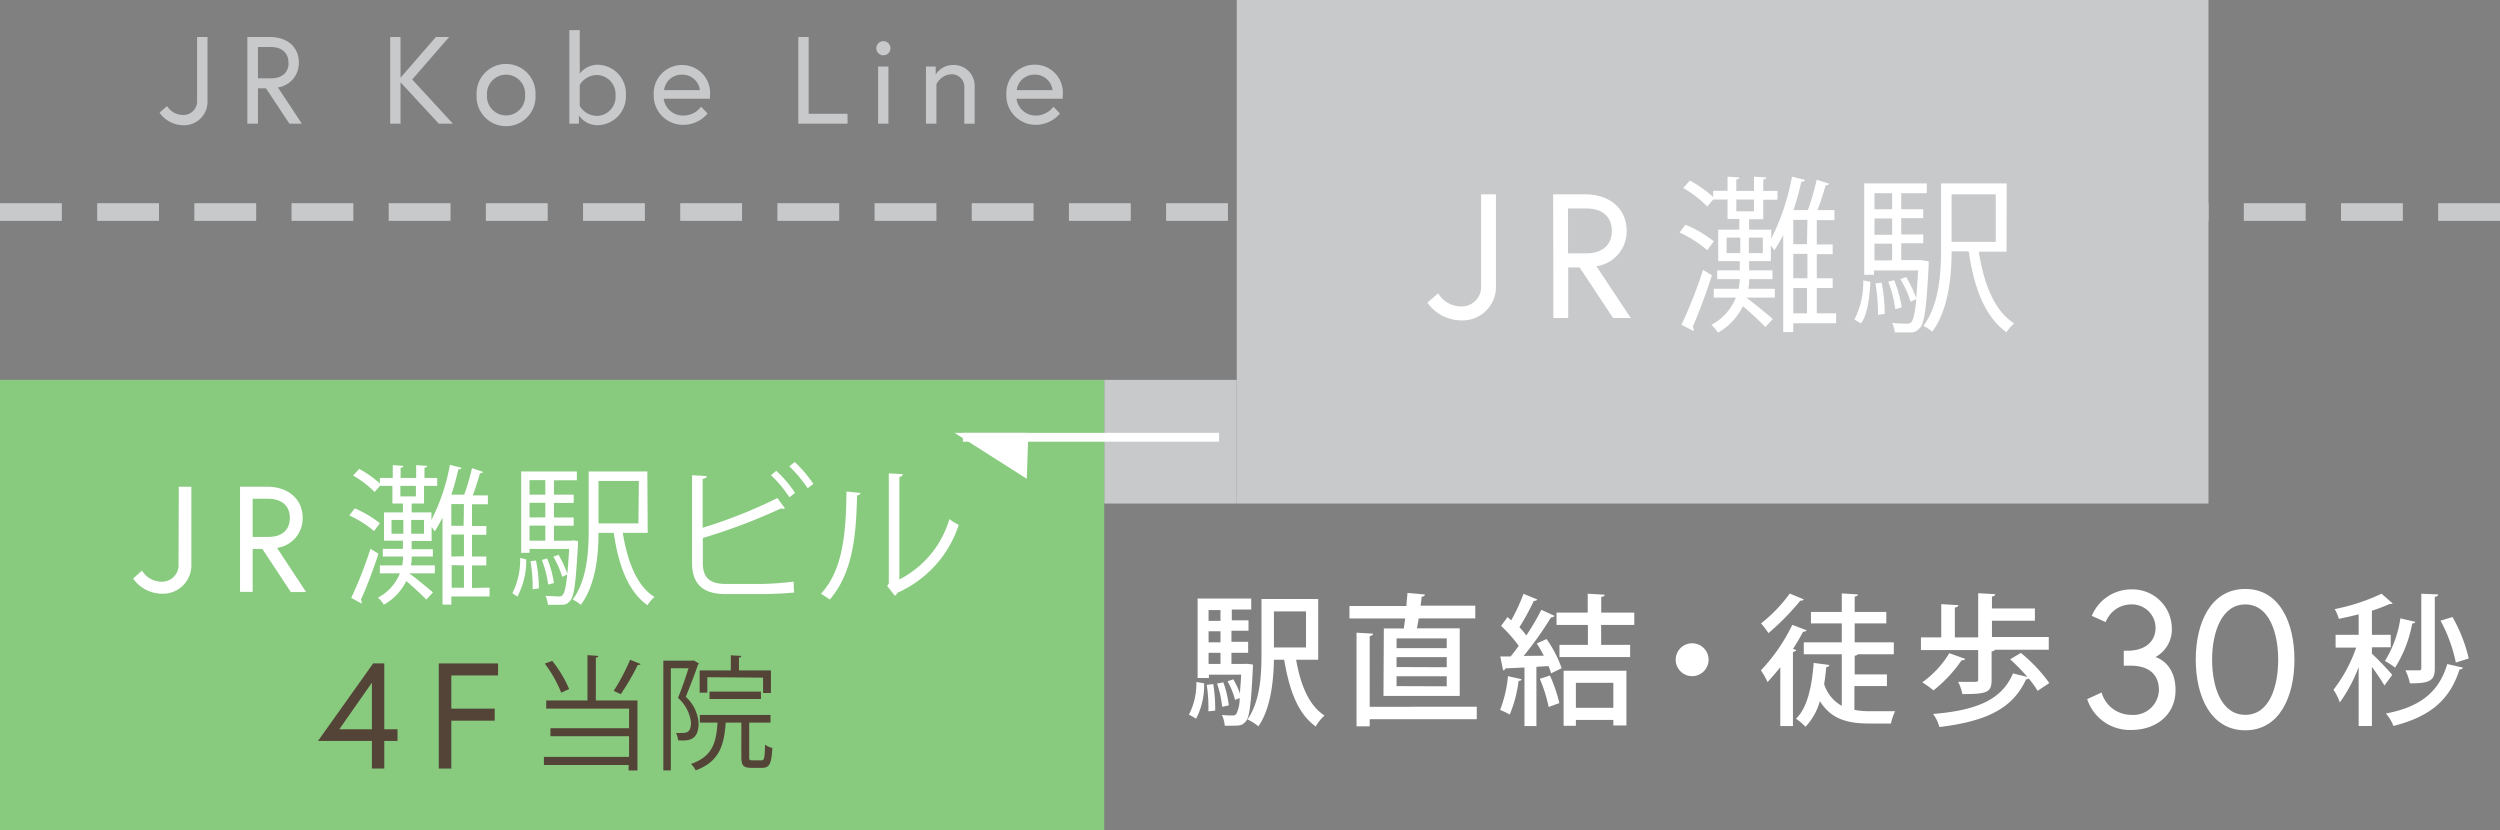 <svg xmlns="http://www.w3.org/2000/svg" viewBox="0 0 283 94"><rect x="0" y="0" width="283" height="94" fill="#808080" stroke="none"/><defs><style>.cls-1{fill:#c8c9ca;}.cls-2{fill:#88cb7f;}.cls-3{fill:#fff;}.cls-4{fill:none;stroke:#fff;stroke-miterlimit:10;}.cls-5{fill:#544337;}</style></defs><title>f_p_map</title><g id="レイヤー_2" data-name="レイヤー 2"><g id="contents"><path class="cls-1" d="M283,25h-7V23h7Zm-11,0h-7V23h7Zm-11,0h-7V23h7Zm-11,0h-7V23h7Zm-11,0h-7V23h7Zm-11,0h-7V23h7Zm-11,0h-7V23h7Zm-11,0h-7V23h7Zm-12,0h-7V23h7Zm-11,0h-7V23h7Zm-11,0h-7V23h7Zm-11,0h-7V23h7Zm-11,0h-7V23h7Zm-11,0h-7V23h7Zm-11,0h-7V23h7Zm-11,0h-7V23h7Zm-11,0H99V23h7ZM95,25H88V23h7ZM84,25H77V23h7ZM73,25H66V23h7ZM62,25H55V23h7ZM51,25H44V23h7ZM40,25H33V23h7ZM29,25H22V23h7ZM18,25H11V23h7ZM7,25H0V23H7Z"/><rect class="cls-1" x="140" width="110" height="57"/><rect class="cls-1" x="125" y="43" width="15" height="14"/><rect class="cls-2" y="43" width="125" height="51"/><path class="cls-3" d="M167.66,22h1.68V32.26a3.8,3.8,0,0,1-4.12,4,4.72,4.72,0,0,1-3.64-2l1.22-1.06a3,3,0,0,0,2.42,1.48,2.21,2.21,0,0,0,2.44-2.36Z"/><path class="cls-3" d="M175.82,22h3.64c2.78,0,4.68,1.64,4.68,4.14a4,4,0,0,1-3.42,4L184.6,36h-2l-3.78-5.72h-1.3V36h-1.68Zm6.64,4.14c0-1.54-1-2.54-2.9-2.54H177.5v5.08h2.06C181.44,28.68,182.46,27.68,182.46,26.14Z"/><path class="cls-3" d="M190.79,25.44A13.14,13.14,0,0,1,194,27.32l-.74,1a13.17,13.17,0,0,0-3.13-2Zm-.44,11.32a54.52,54.52,0,0,0,2.44-6.21l1,.62c-.64,2-1.54,4.39-2.18,5.84a.37.37,0,0,1,.11.28.65.65,0,0,1,0,.19Zm17.5-1.29v1.12H203v1h-1.14v-11a18.89,18.89,0,0,1-1,1.74c-.1-.15-.25-.34-.4-.53v1.75H198v1.05h2.64v1H198c0,.35,0,.72-.09,1.09h3v1h-3.23c.76.55,2.52,2,3,2.42l-.84.91c-.49-.53-1.71-1.66-2.54-2.36a7,7,0,0,1-2.83,3,4.55,4.55,0,0,0-.74-.89,6,6,0,0,0,2.77-3.08H194v-1h2.83a8.39,8.39,0,0,0,.11-1.09h-2.55v-1h2.55V29.56H194.5V26h2.39V24.79h-1.33v-2.2h-1.63v0l-.67.78a12.78,12.78,0,0,0-2.72-2.09l.76-.84a13.91,13.91,0,0,1,2.63,1.86v-.7h1.63V20l1.35.09c0,.12-.12.19-.36.23v1.29h2V20l1.39.09c0,.12-.11.19-.34.23v1.29h1.61v1h-1.61v2.2H198V26h2.51v1a25.58,25.58,0,0,0,2.34-7l1.46.36c0,.13-.15.21-.4.21a32.65,32.65,0,0,1-.89,3.21h1.63a29.1,29.1,0,0,0,1-3.44l1.39.45c0,.12-.18.18-.38.19-.23.8-.57,1.9-.92,2.8h1.92v1.14h-2v2.75h1.8v1.1h-1.8V31.5h1.8v1.1h-1.8v2.87Zm-12.4-8.57v1.75H197V26.9Zm1.1-4.31v1.33h2V22.59Zm3,6.06V26.9h-1.58v1.75Zm5.05-3.76H203v2.75h1.55Zm0,6.61V28.74H203V31.5ZM203,32.6v2.87h1.55V32.6Z"/><path class="cls-3" d="M211.73,31.9c-.1,1.74-.3,3.64-1.06,4.71l-.75-.44a9.16,9.16,0,0,0,1-4.43Zm6-2.42.6.1,0,.38c-.26,4.9-.47,6.59-1,7.16s-.75.51-1.6.51l-1.23,0a3.07,3.07,0,0,0-.31-1.07c.72.06,1.37.08,1.63.08.56,0,.84-.08,1.11-2.78l-.65.29a11.35,11.35,0,0,0-1.16-2.55l.65-.24a12.83,12.83,0,0,1,1.14,2.39h0c.07-.82.15-1.84.22-3.13h-5v.49h-1.1V20.76h7.08v1.11h-2.89v1.82h2.49v1h-2.49v1.85h2.49v1h-2.49v1.9h2.17Zm-3.54-7.61h-2v1.82h2Zm0,4.71V24.73h-2v1.85Zm-2,1v1.9h2v-1.9Zm.4,8.06a20.7,20.7,0,0,0-.29-3.56L213,32a18.09,18.09,0,0,1,.35,3.53Zm1.82-3.92a12.62,12.62,0,0,1,.86,3.08l-.73.19a13,13,0,0,0-.79-3.11Zm12.73-3.23H224c.58,3.67,1.76,6.69,4,8.12a4.22,4.22,0,0,0-.87,1c-2.43-1.75-3.67-5-4.27-9.16h-1.94c0,2.89-.36,6.61-2.19,9.1a4.7,4.7,0,0,0-1-.66c1.84-2.51,2-6.1,2-8.89V20.76h7.43ZM225.92,22h-5v5.38h5Z"/><path class="cls-3" d="M136.31,77.35a8.23,8.23,0,0,1-.91,4l-.81-.46a7.71,7.71,0,0,0,.84-3.69Zm4.79-2.21.72.08a2.18,2.18,0,0,1,0,.42c-.19,4-.37,5.52-.78,6s-.61.51-1.63.51h-.77a3.5,3.5,0,0,0-.32-1.22,9.89,9.89,0,0,0,1.17.06.54.54,0,0,0,.46-.17,4,4,0,0,0,.38-1.8l-.52.21a9.13,9.13,0,0,0-.85-2.11l.65-.22a8.64,8.64,0,0,1,.76,1.64h0c0-.57.1-1.29.13-2.17h-3.65v.38h-1.28v-9h6.07v1.25h-2.2v1.22h1.89v1.18H139.4v1.25h1.89V73.9H139.4v1.26h1.41Zm-4.31,5.38a16.62,16.62,0,0,0-.19-3l.74-.08a17.37,17.37,0,0,1,.22,3Zm1.37-11.46h-1.35v1.22h1.35Zm0,3.65V71.46h-1.35v1.25Zm-1.35,1.19v1.26h1.35V73.9Zm1.67,3.34a11.67,11.67,0,0,1,.62,2.61l-.75.16a11.85,11.85,0,0,0-.58-2.63Zm10.74-2.56h-2.5c.49,2.8,1.42,5.17,3.22,6.32a4.66,4.66,0,0,0-1,1.24c-2.06-1.48-3-4.17-3.57-7.56h-1.16c-.05,2.45-.36,5.52-1.76,7.54a5.42,5.42,0,0,0-1.24-.78c1.47-2.09,1.59-5.11,1.59-7.45V67.81h6.42Zm-1.38-5.47h-3.63v4.08h3.63Z"/><path class="cls-3" d="M156.65,71.14h2.26c.06-.35.11-.73.16-1.13h-6.31V68.6h6.45c0-.53.1-1,.11-1.48l2,.18c-.05.15-.17.23-.4.26,0,.32-.06.67-.11,1H167V70h-6.4c-.07.4-.13.78-.21,1.13h4.85v7.65h-8.63ZM167.17,80v1.41H155.05v.81h-1.49V71.62l1.87.11c0,.13-.11.23-.38.28v8Zm-3.4-6.63v-1.1h-5.68v1.1Zm0,2.16V74.39h-5.68v1.12Zm0,2.16V76.55h-5.68v1.12Z"/><path class="cls-3" d="M172.25,76.89c-.05.14-.17.19-.35.18a14,14,0,0,1-1,3.82,8.44,8.44,0,0,0-1.09-.53,13.78,13.78,0,0,0,.89-3.82Zm2.51-2.66a14.39,14.39,0,0,0-.8-1.39l1.11-.5a13.39,13.39,0,0,1,1.71,3.3l-1.2.58a5.88,5.88,0,0,0-.29-.82l-1.37.08v6.71h-1.35V75.56l-2.14.1a.31.31,0,0,1-.28.22l-.32-1.57H171c.31-.36.61-.77.92-1.2a15.54,15.54,0,0,0-2-2.26l.74-1,.41.37a21.5,21.5,0,0,0,1.39-3l1.56.64c-.05.11-.19.16-.39.16A28.85,28.85,0,0,1,172,71a9.87,9.87,0,0,1,.78.93,27.31,27.31,0,0,0,1.7-2.9l1.5.69a.46.46,0,0,1-.4.16,40.24,40.24,0,0,1-3.1,4.37Zm.69,2.24a16.77,16.77,0,0,1,1.07,3.12l-1.21.44a17.35,17.35,0,0,0-1-3.19ZM185,70.74h-3.75V73h3.28v1.38h-8V73h3.22V70.74H176.2V69.35h3.53V67.21l1.92.11c0,.13-.13.22-.39.25v1.78H185Zm-8,11.42V75.93h7.11v6.19h-1.48V81.5h-4.24v.66Zm5.63-4.87h-4.24v2.83h4.24Z"/><path class="cls-3" d="M193.41,74.68a1.86,1.86,0,1,1-1.86-1.86A1.86,1.86,0,0,1,193.41,74.68Z"/><path class="cls-3" d="M204.51,71.35c-.07.11-.19.16-.4.16-.34.64-.72,1.3-1.14,1.94l.37.13a.45.45,0,0,1-.38.22v8.39h-1.43V75.53c-.48.61-1,1.18-1.44,1.68a10.43,10.43,0,0,0-.75-1.33,20.42,20.42,0,0,0,3.55-5.15Zm-.32-3.5a.39.39,0,0,1-.39.14,28.34,28.34,0,0,1-3.61,3.68,9.7,9.7,0,0,0-.84-1.1,16.94,16.94,0,0,0,3.25-3.38Zm5.73,9.81v2.7a9.15,9.15,0,0,0,1.76.15c.45,0,2.24,0,2.85,0a5.7,5.7,0,0,0-.47,1.39h-2.49c-2.4,0-4.29-.48-5.56-2.54a6.86,6.86,0,0,1-1.63,2.91,6.76,6.76,0,0,0-1.07-.91c1.29-1.25,1.79-3.62,2-6.32l1.76.24c0,.14-.13.22-.34.24-.06.65-.13,1.31-.24,1.92a4.27,4.27,0,0,0,2,2.46V74.06h-4.3V72.71h4.3V70.57H205v-1.3h3.49v-2.1l1.83.12c0,.12-.12.2-.37.25v1.73h3.58v1.3h-3.58v2.14h4.43v1.35h-4.08c-.05.09-.14.14-.35.17v2.11h3.65v1.32Z"/><path class="cls-3" d="M225.45,77c0,1.41-.6,1.57-3.31,1.57a5,5,0,0,0-.48-1.38l1.39,0c.83,0,.88,0,.88-.27V73.59h-6.48V72.15h2.3V68.39l1.93.11c0,.15-.13.23-.39.27v3.38h2.64v-5l1.92.11c0,.15-.11.23-.36.27v1.35h4.86v1.39h-4.86v1.84h6.43v1.44h-6.11c0,.1-.15.16-.36.19Zm-3-2.42c0,.11-.19.18-.4.16a15.19,15.19,0,0,1-3.18,3.41,11.68,11.68,0,0,0-1.27-.91,11,11,0,0,0,3.06-3.3Zm6.31-.67a17.48,17.48,0,0,1,3.22,3.41l-1.32.88a12.3,12.3,0,0,0-1-1.39.48.48,0,0,1-.31.09c-1.53,3.36-4.57,4.76-9.81,5.4a4.25,4.25,0,0,0-.72-1.48c4.84-.4,7.77-1.55,9.05-4.59l1.63.4a22.43,22.43,0,0,0-1.95-2Z"/><path class="cls-3" d="M241.25,68.42a3.09,3.09,0,0,0-2.88,2l-1.58-.7a4.83,4.83,0,0,1,4.46-3,4.45,4.45,0,0,1,4.6,4.33A3.57,3.57,0,0,1,244,74.38s2.27.6,2.27,3.74c0,2.8-2.2,4.51-5,4.51a5.07,5.07,0,0,1-5-3.49l1.63-.75a3.48,3.48,0,0,0,3.32,2.53,2.9,2.9,0,0,0,3.17-2.8c0-1.71-1.06-2.77-3.26-2.77h-.72V73.66h.46c1.74,0,3.14-.86,3.14-2.62A2.67,2.67,0,0,0,241.25,68.42Z"/><path class="cls-3" d="M259.73,74.67c0,4.12-1.65,8-5.56,8s-5.61-3.84-5.61-8,1.69-8,5.61-8S259.73,70.55,259.73,74.67Zm-1.84,0c0-3-1-6.25-3.72-6.25s-3.76,3.24-3.76,6.25,1,6.25,3.76,6.25S257.89,77.68,257.89,74.67Z"/><path class="cls-3" d="M268.5,74c.49.43,2,2,2.3,2.4l-.88,1.2a25.27,25.27,0,0,0-1.42-2.11v6.69H267V75.51a17.12,17.12,0,0,1-2.13,4,6.61,6.61,0,0,0-.72-1.43,16.78,16.78,0,0,0,2.57-4.77h-2.33V71.86H267V69.54c-.76.19-1.51.37-2.24.51a5.2,5.2,0,0,0-.47-1.1,22.7,22.7,0,0,0,5.3-1.74l1.26,1.1c-.06.06-.13.06-.35.06a16.9,16.9,0,0,1-2,.76v2.73h2.13v1.41H268.5Zm4.91-3.61c0,.11-.16.19-.35.19a14,14,0,0,1-1.94,5,6,6,0,0,0-1.15-.75A12.59,12.59,0,0,0,271.72,70Zm5.38,5.18c0,.13-.16.21-.37.21-1.1,3.47-3.36,5.36-7.49,6.4a4.19,4.19,0,0,0-.85-1.41c3.81-.72,6-2.38,6.95-5.6ZM276,67.29c0,.14-.13.24-.38.27v8.1c0,1.31-.47,1.72-2.82,1.69a5.85,5.85,0,0,0-.51-1.47c.7,0,1.34,0,1.55,0s.25-.07.25-.26V67.21Zm1.62,2.56a17.08,17.08,0,0,1,1.84,4.69L278,75a17.16,17.16,0,0,0-1.73-4.74Z"/><line class="cls-4" x1="109" y1="49.5" x2="138" y2="49.5"/><polygon class="cls-3" points="108.06 49 116.41 49 116.23 54.2 108.06 49"/><path class="cls-1" d="M22.31,4.19h1.18v7.19a2.66,2.66,0,0,1-2.88,2.79,3.29,3.29,0,0,1-2.55-1.42l.85-.74a2.13,2.13,0,0,0,1.7,1,1.55,1.55,0,0,0,1.7-1.66Z"/><path class="cls-1" d="M28,4.19h2.55c2,0,3.28,1.15,3.28,2.9A2.79,2.79,0,0,1,31.46,9.9L34.17,14H32.76l-2.65-4H29.2v4H28Zm4.65,2.9c0-1.07-.71-1.77-2-1.77H29.2V8.87h1.44C32,8.87,32.67,8.17,32.67,7.09Z"/><path class="cls-1" d="M45.34,8.8l4-4.61h1.5L46.66,9l4.61,5h-1.6L45.34,9.32V14H44.17V4.19h1.17Z"/><path class="cls-1" d="M60.62,10.76a3.34,3.34,0,1,1-6.67,0,3.34,3.34,0,1,1,6.67,0Zm-1.18,0a2.16,2.16,0,1,0-4.31,0,2.16,2.16,0,1,0,4.31,0Z"/><path class="cls-1" d="M70.85,10.76a3.25,3.25,0,0,1-3.13,3.41,2.52,2.52,0,0,1-2.19-1.11V14H64.45V3.41h1.18V8.33a2.57,2.57,0,0,1,2.09-1A3.25,3.25,0,0,1,70.85,10.76ZM65.63,12a2.3,2.3,0,0,0,1.9,1.12,2.16,2.16,0,0,0,2.15-2.32,2.17,2.17,0,0,0-2.15-2.31,2.3,2.3,0,0,0-1.9,1.12Z"/><path class="cls-1" d="M80.37,10.81c0,.12,0,.22,0,.37H75.13a2.19,2.19,0,0,0,2.23,1.9,2.49,2.49,0,0,0,2-1l.74.77a3.6,3.6,0,0,1-2.69,1.28A3.31,3.31,0,0,1,74,10.76a3.21,3.21,0,0,1,3.23-3.4A3.16,3.16,0,0,1,80.37,10.81Zm-1.14-.61a2,2,0,0,0-2-1.75,2,2,0,0,0-2.06,1.75Z"/><path class="cls-1" d="M90.37,4.19h1.17v8.69h4.4V14H90.37Z"/><path class="cls-1" d="M100,4.66a.8.8,0,1,1-.8.8A.8.8,0,0,1,100,4.66ZM99.4,7.53h1.17V14H99.4Z"/><path class="cls-1" d="M110.33,9.84V14h-1.17V10a1.44,1.44,0,0,0-1.56-1.59A2,2,0,0,0,106,9.55V14h-1.18V7.53h1.1v.91a2.31,2.31,0,0,1,2-1.08A2.35,2.35,0,0,1,110.33,9.84Z"/><path class="cls-1" d="M120.3,10.81c0,.12,0,.22,0,.37h-5.23a2.18,2.18,0,0,0,2.23,1.9,2.52,2.52,0,0,0,1.95-1l.74.77a3.6,3.6,0,0,1-2.69,1.28,3.32,3.32,0,0,1-3.38-3.41,3.22,3.22,0,0,1,3.24-3.4A3.16,3.16,0,0,1,120.3,10.81Zm-1.15-.61a2,2,0,0,0-2-1.75,2,2,0,0,0-2.06,1.75Z"/><path class="cls-3" d="M20.24,55.1h1.42v8.72a3.22,3.22,0,0,1-3.5,3.38,4,4,0,0,1-3.09-1.71l1-.9a2.6,2.6,0,0,0,2.06,1.25,1.88,1.88,0,0,0,2.08-2Z"/><path class="cls-3" d="M27.17,55.1h3.09c2.37,0,4,1.4,4,3.52a3.37,3.37,0,0,1-2.9,3.4l3.29,5H32.92L29.7,62.14H28.6V67H27.17Zm5.64,3.52c0-1.31-.86-2.16-2.46-2.16H28.6v4.32h1.75C32,60.78,32.81,59.93,32.81,58.62Z"/><path class="cls-3" d="M40.16,57.55A12,12,0,0,1,43,59.23l-.66.89a11.73,11.73,0,0,0-2.8-1.77Zm-.4,10.13a47.59,47.59,0,0,0,2.18-5.56l.9.56c-.58,1.8-1.38,3.93-2,5.22a.36.36,0,0,1,.1.26,1,1,0,0,1,0,.17Zm15.66-1.16v1H51.09v.92h-1V58.59q-.42.84-.87,1.56a5.43,5.43,0,0,0-.36-.48v1.57H46.6v.93H49V63H46.6c0,.31,0,.65-.09,1h2.71v.9H46.33c.68.49,2.26,1.8,2.68,2.16l-.75.81c-.44-.47-1.53-1.47-2.27-2.1a6.12,6.12,0,0,1-2.54,2.68,3.91,3.91,0,0,0-.66-.8,5.35,5.35,0,0,0,2.48-2.75H43V64h2.53a5.41,5.41,0,0,0,.1-1H43.33v-.87h2.28v-.93H43.47V58h2.14V57H44.42V55H43v0l-.59.7a11.49,11.49,0,0,0-2.44-1.87l.69-.75A11.76,11.76,0,0,1,43,54.73V54.1h1.46V52.65l1.21.09c0,.1-.1.17-.32.2V54.1h1.76V52.65l1.25.09c0,.1-.11.17-.31.2V54.1h1.44V55H48v2H46.6V58h2.24v.86a22.61,22.61,0,0,0,2.09-6.24l1.31.33c0,.12-.13.18-.36.18A27.14,27.14,0,0,1,51.09,56h1.46A26.8,26.8,0,0,0,53.43,53l1.24.41c0,.1-.15.15-.34.17-.2.71-.51,1.7-.81,2.5h1.71v1h-1.8v2.46h1.62v1H53.43V63h1.62v1H53.43v2.56Zm-11.1-7.66v1.56h1.34V58.86Zm1-3.86v1.19h1.76V55ZM48,60.42V58.86H46.55v1.56Zm4.52-3.36H51.09v2.46h1.39Zm0,5.91V60.51H51.09V63Zm-1.39,1v2.56h1.39V64Z"/><path class="cls-3" d="M59.57,63.33a8.71,8.71,0,0,1-1,4.21L58,67.15a8.35,8.35,0,0,0,.88-4Zm5.32-2.16.54.08v.34C65.18,66,65,67.49,64.55,68s-.66.46-1.43.46l-1.1,0a2.81,2.81,0,0,0-.27-1c.64,0,1.22.06,1.46.06.49,0,.75-.06,1-2.48l-.57.26a10.56,10.56,0,0,0-1-2.28l.58-.22a11.75,11.75,0,0,1,1,2.14h0c.07-.73.14-1.65.21-2.8H59.94v.44H59V53.37H65.3v1H62.71V56h2.23v.93H62.71v1.65h2.23v.93H62.71v1.7h1.94Zm-3.16-6.82H59.94V56h1.79Zm0,4.22V56.92H59.94v1.65Zm-1.79.93v1.7h1.79V59.5Zm.36,7.21a18.08,18.08,0,0,0-.25-3.18l.62-.08A15.7,15.7,0,0,1,61,66.61Zm1.63-3.5A11,11,0,0,1,62.7,66l-.65.17a12,12,0,0,0-.71-2.78Zm11.39-2.89H70.5c.53,3.28,1.58,6,3.59,7.26a3.75,3.75,0,0,0-.79.93C71.13,67,70,64,69.48,60.32H67.75c0,2.58-.33,5.91-2,8.14a4.52,4.52,0,0,0-.92-.59c1.65-2.25,1.81-5.46,1.81-8V53.37h6.64Zm-1-5.88H67.75v4.81h4.52Z"/><path class="cls-3" d="M86.28,66.1a35.19,35.19,0,0,0,3.57-.26c0,.38,0,.85.06,1.23-1.12.12-2.82.18-3.52.18H82.15c-2.57,0-3.81-1.12-3.81-3.55V53.79l1.66.1c0,.17-.15.28-.46.31v5.54A55,55,0,0,0,88,56.38l.86,1.17a.42.42,0,0,1-.2.05.69.69,0,0,1-.24-.05,66.6,66.6,0,0,1-8.86,3.35v2.84c0,1.71.84,2.36,2.59,2.36Zm1.59-12.8A12.92,12.92,0,0,1,90,55.8l-.64.49a14.23,14.23,0,0,0-2.08-2.5Zm2.09-1a13.58,13.58,0,0,1,2.11,2.48l-.64.49a15.46,15.46,0,0,0-2.08-2.48Z"/><path class="cls-3" d="M97.41,55.8c0,.15-.17.25-.39.29-.1,4.57-.48,8.73-3.09,11.78a9,9,0,0,0-1-.65c2.53-2.75,2.84-7,2.89-11.58Zm4.4,9.79a11.18,11.18,0,0,0,5.66-6.83,6.92,6.92,0,0,0,1.06.66,12.71,12.71,0,0,1-6.94,7.68.69.69,0,0,1-.29.34l-.88-1.12.19-.26V53.59l1.58.08c0,.16-.14.29-.38.33Z"/><path class="cls-5" d="M42.24,75.1H43.5v7.45H45v1.32H43.5V87H42.1V83.87H36Zm-.14,7.45V77.28l-3.69,5.27Z"/><path class="cls-5" d="M51.09,80.22H56v1.36H51.09V87H49.67V75.1h6.71v1.36H51.09Z"/><path class="cls-5" d="M67.73,74.25c0,.1-.08.17-.28.19v4.85h4.71v7.93h-1V86.6H61.57v-.92h9.64V83.34h-8.9v-.91h8.9V80.21H61.83v-.92H66.5V74.16Zm-5.22.56A13.68,13.68,0,0,1,64.43,78l-.9.41a14.23,14.23,0,0,0-1.86-3.29Zm10,.35c0,.08-.15.12-.32.12a26.5,26.5,0,0,1-1.92,3.3l-.8-.37a23.68,23.68,0,0,0,1.86-3.53Z"/><path class="cls-5" d="M78.52,74.75l.61.37a.34.34,0,0,1-.12.12c-.36,1.07-.91,2.48-1.38,3.64a4.41,4.41,0,0,1,1.45,3c0,2-1.23,2-2.32,1.92a2.13,2.13,0,0,0-.24-.83,4.31,4.31,0,0,0,.6,0c.55,0,1.1,0,1.1-1.19A4.42,4.42,0,0,0,76.75,79c.44-1.07.88-2.37,1.19-3.35h-2V87.21h-.85V74.79h3.29Zm6.29,10.91c0,.35,0,.41.38.41h1c.32,0,.38-.22.41-1.78a2.17,2.17,0,0,0,.83.38c-.1,1.79-.33,2.25-1.14,2.25H85.07c-.93,0-1.15-.26-1.15-1.26V81.8H82.15c-.18,2.59-.73,4.42-3.4,5.41a2.53,2.53,0,0,0-.53-.73c2.35-.82,2.87-2.3,3-4.68h-2v-.87h8v.87H84.81Zm-4.74-9v1.75H79.2V75.89h3.53V74.18l1.19.07c0,.1-.09.17-.27.19v1.45h3.62v2.56h-.89V76.71Zm6.07,2.47H80.32v-.84h5.82Z"/></g></g></svg>
